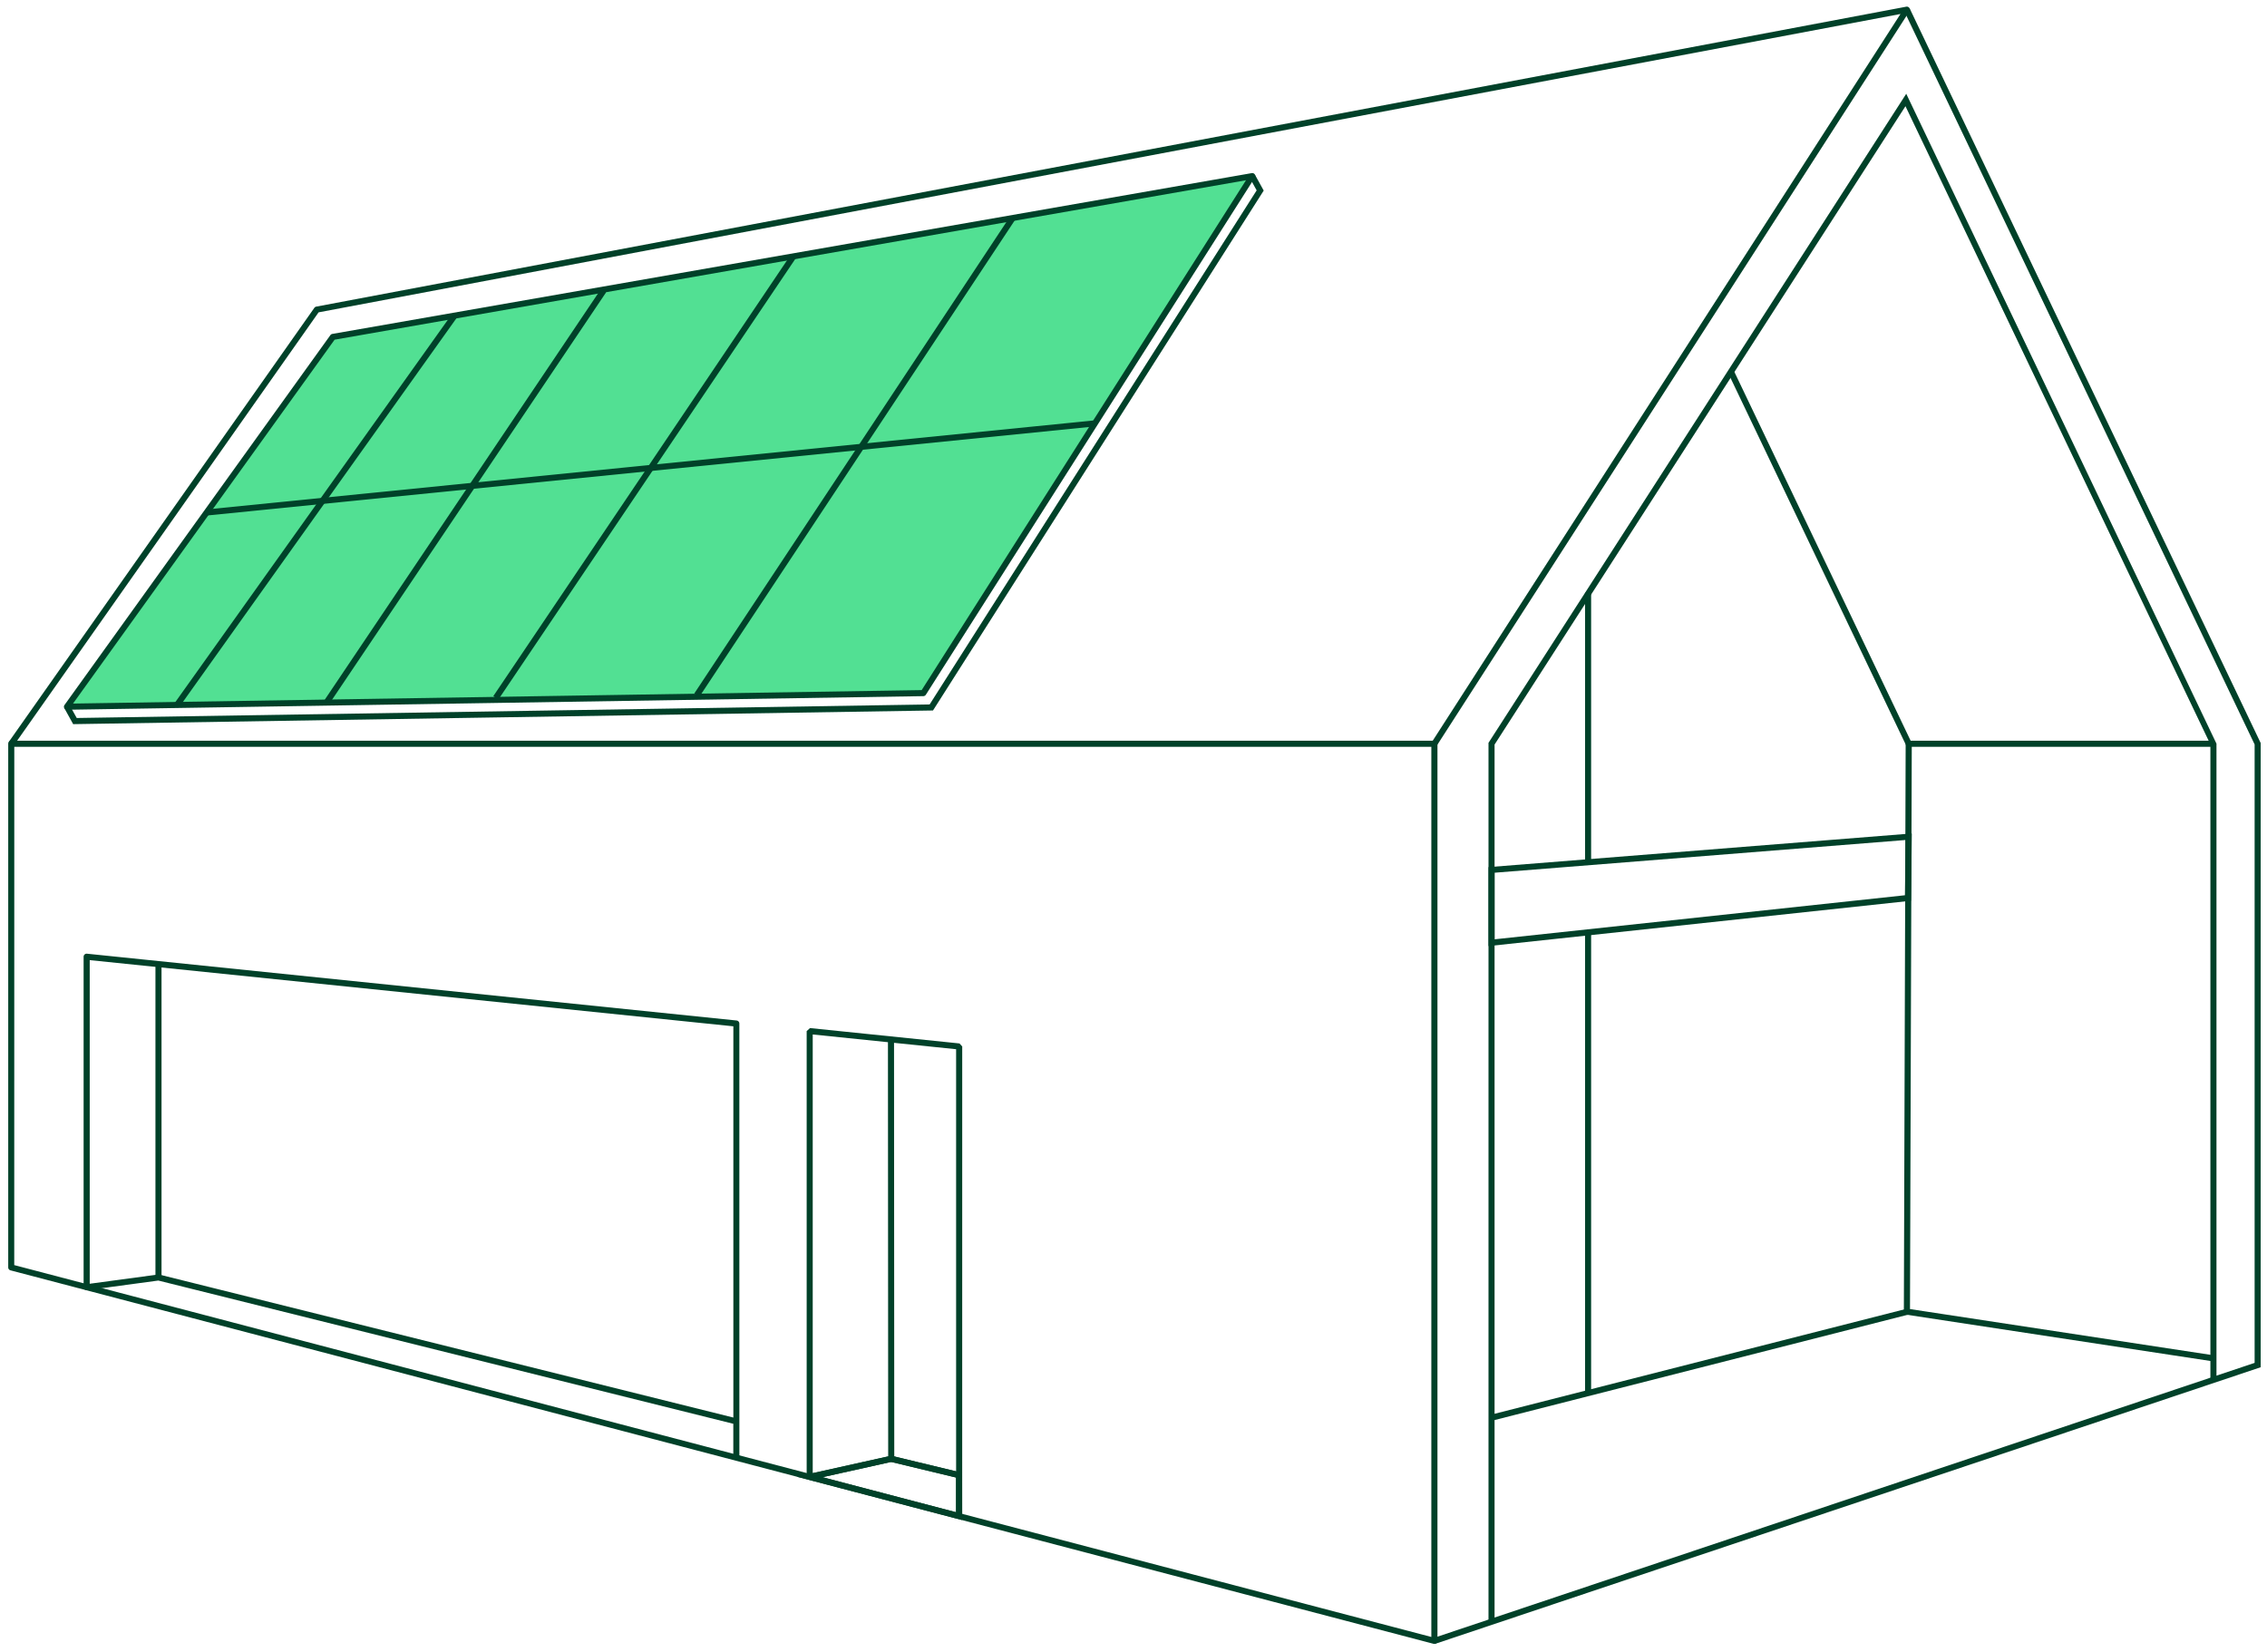 <svg xmlns="http://www.w3.org/2000/svg" width="180.058" height="131.205" viewBox="0 0 180.058 131.205">
    <defs>
        <style>
            .cls-2{stroke:transparent;fill:#004129}
        </style>
    </defs>
    <g id="FORM_DOM" data-name="FORM DOM" transform="translate(.653 .529)">
        <g id="Group_2727" data-name="Group 2727" transform="translate(4.429 13.221)">
            <g id="Group_2725" data-name="Group 2725" transform="translate(.241 .242)">
                <path id="Path_1979" fill="#52e093" stroke="rgba(0,0,0,0)" d="M4716.574 4645.909l68.016-1.08 26.122-41.07-73.024 12.775z" data-name="Path 1979" transform="translate(-4716.574 -4603.759)"/>
            </g>
            <g id="Group_2726" data-name="Group 2726">
                <path id="Path_1980" d="M4716.39 4645.966a.242.242 0 0 1-.2-.383l21.114-29.375a.246.246 0 0 1 .155-.1l73.024-12.773a.238.238 0 0 1 .243.1.241.241 0 0 1 0 .264l-26.123 41.07a.242.242 0 0 1-.2.112l-68.017 1.081zm21.252-29.4l-20.777 28.905 67.406-1.07 25.759-40.5z" class="cls-2" data-name="Path 1980" transform="translate(-4716.148 -4603.333)"/>
            </g>
        </g>
        <g id="Group_2773" data-name="Group 2773">
            <g id="Group_2760" data-name="Group 2760">
                <g id="Group_2729" data-name="Group 2729" transform="translate(62.627 115.105)">
                    <g id="Group_2728" data-name="Group 2728">
                        <path id="Path_1981" d="M4831.9 4788.082l-13.138-3.447 7.5-1.667 5.634 1.357zm-11.088-3.408l10.6 2.782v-2.756l-5.156-1.24z" class="cls-2" data-name="Path 1981" transform="translate(-4818.76 -4782.968)"/>
                    </g>
                </g>
                <g id="Group_2731" data-name="Group 2731" transform="translate(0 58.31)">
                    <g id="Group_2730" data-name="Group 2730">
                        <path id="Path_1982" d="M4821.618 4754.577a.2.2 0 0 1-.062-.008l-113.037-29.669a.241.241 0 0 1-.179-.232v-41.6a.24.24 0 0 1 .241-.241h113.037a.24.24 0 0 1 .24.241v71.265a.241.241 0 0 1-.24.241zm-112.8-30.093l112.554 29.539v-70.71h-112.55z" class="cls-2" data-name="Path 1982" transform="translate(-4708.34 -4682.83)"/>
                    </g>
                </g>
                <g id="Group_2733" data-name="Group 2733" transform="translate(.043)">
                    <g id="Group_2732" data-name="Group 2732">
                        <path id="Path_1983" d="M4708.812 4638.712l-.4-.278 24.273-34.484a.242.242 0 0 1 .152-.1l126.29-23.826a.243.243 0 0 1 .249.369l-37.525 58.309-.407-.261 37.223-57.837-125.643 23.7z" class="cls-2" data-name="Path 1983" transform="translate(-4708.416 -4580.022)"/>
                    </g>
                </g>
                <g id="Group_2735" data-name="Group 2735" transform="translate(136.612 28.901)">
                    <g id="Group_2734" data-name="Group 2734">
                        <path id="Rectangle_1023" d="M0 0H0.483V32.745H0z" class="cls-2" data-name="Rectangle 1023" transform="rotate(-25.54 .459 .104)"/>
                    </g>
                </g>
                <g id="Group_2737" data-name="Group 2737" transform="translate(113.201 .138)">
                    <g id="Group_2736" data-name="Group 2736">
                        <path id="Path_1984" d="M4908.081 4710.171l-.154-.457 65.221-21.855v-49.126l-27.836-58.26.436-.208 27.882 58.358v49.583z" class="cls-2" data-name="Path 1984" transform="translate(-4907.927 -4580.266)"/>
                    </g>
                </g>
                <g id="Group_2739" data-name="Group 2739" transform="translate(150.562 58.31)">
                    <g id="Group_2738" data-name="Group 2738">
                        <path id="Path_1985" d="M4998.352 4732.131l-24.553-3.739v-.208l.144-45.354h24.384v.482h-23.9l-.141 44.665 24.142 3.676z" class="cls-2" data-name="Path 1985" transform="translate(-4973.799 -4682.83)"/>
                    </g>
                </g>
                <g id="Group_2741" data-name="Group 2741" transform="translate(117.751 103.442)">
                    <g id="Group_2740" data-name="Group 2740">
                        <path id="Rectangle_1024" d="M0 0H34.059V0.483H0z" class="cls-2" data-name="Rectangle 1024" transform="rotate(-14.3 33.52 4.19)"/>
                    </g>
                </g>
                <g id="Group_2743" data-name="Group 2743" transform="translate(5.987 75.229)">
                    <g id="Group_2742" data-name="Group 2742">
                        <path id="Path_1986" d="M4770.98 4752.784h-.482V4750l-45.668-11.377-5.66.765a.237.237 0 0 1-.191-.057.243.243 0 0 1-.083-.182V4712.9a.243.243 0 0 1 .266-.24l51.6 5.307a.242.242 0 0 1 .216.24zm-46.136-14.643a.227.227 0 0 1 .058.006l45.6 11.359v-31.079l-51.121-5.257v25.707l5.434-.734z" class="cls-2" data-name="Path 1986" transform="translate(-4718.895 -4712.661)"/>
                    </g>
                </g>
                <g id="Group_2745" data-name="Group 2745" transform="translate(63.411 81.137)">
                    <g id="Group_2744" data-name="Group 2744">
                        <path id="Path_1987" d="M4832.5 4761.847h-.483v-37.091l-4.931-.507.019 33.044-.188.236-6.477 1.438-.293-.236v-35.415l.265-.239 11.873 1.221.217.239zm-11.872-38.262v34.847l5.994-1.333-.019-32.9z" class="cls-2" data-name="Path 1987" transform="translate(-4820.141 -4723.078)"/>
                    </g>
                </g>
                <g id="Group_2747" data-name="Group 2747" transform="translate(125.241 73.551)">
                    <g id="Group_2746" data-name="Group 2746">
                        <path id="Rectangle_1025" d="M0 0H0.482V36.613H0z" class="cls-2" data-name="Rectangle 1025"/>
                    </g>
                </g>
                <g id="Group_2749" data-name="Group 2749" transform="translate(117.572 6.925)">
                    <g id="Group_2748" data-name="Group 2748">
                        <path id="Path_1988" d="M4916.117 4713.6h-.482v-69.816l.038-.058 33.142-51.5 24.64 51.626v50.531h-.483v-50.477l-24.219-50.692-32.636 50.708z" class="cls-2" data-name="Path 1988" transform="translate(-4915.635 -4592.232)"/>
                    </g>
                </g>
                <g id="Group_2751" data-name="Group 2751" transform="translate(117.572 65.676)">
                    <g id="Group_2750" data-name="Group 2750">
                        <path id="Path_1989" d="M4915.635 4704.765v-6.272l.222-.018 33.4-2.656-.064 5.346-.213.022zm.482-5.828v5.29l32.594-3.5.053-4.389z" class="cls-2" data-name="Path 1989" transform="translate(-4915.635 -4695.818)"/>
                    </g>
                </g>
                <g id="Group_2753" data-name="Group 2753" transform="translate(11.694 76.057)">
                    <g id="Group_2752" data-name="Group 2752">
                        <path id="Rectangle_1026" d="M0 0H0.482V24.893H0z" class="cls-2" data-name="Rectangle 1026"/>
                    </g>
                </g>
                <g id="Group_2755" data-name="Group 2755" transform="translate(70.128 115.352)">
                    <g id="Group_2754" data-name="Group 2754"/>
                </g>
                <g id="Group_2757" data-name="Group 2757" transform="translate(70.072 115.118)">
                    <g id="Group_2756" data-name="Group 2756">
                        <path id="Rectangle_1027" d="M0 0H0.483V5.549H0z" class="cls-2" data-name="Rectangle 1027" transform="rotate(-76.47 .298 .235)"/>
                    </g>
                </g>
                <g id="Group_2759" data-name="Group 2759" transform="translate(125.241 46.547)">
                    <g id="Group_2758" data-name="Group 2758">
                        <path id="Rectangle_1028" d="M0 0H0.482V21.417H0z" class="cls-2" data-name="Rectangle 1028"/>
                    </g>
                </g>
            </g>
            <g id="Group_2762" data-name="Group 2762" transform="translate(4.459 13.346)">
                <g id="Group_2761" data-name="Group 2761">
                    <path id="Path_1991" d="M4716.9 4647.2l-.7-1.268.422-.234.561 1.014 67.743-1.076 25.974-40.836-.562-1.016.422-.234.7 1.266-.077.122-26.191 41.179h-.129z" class="cls-2" data-name="Path 1991" transform="translate(-4716.201 -4603.553)"/>
                </g>
            </g>
            <g id="Group_2764" data-name="Group 2764" transform="translate(15.664 32.855)">
                <g id="Group_2763" data-name="Group 2763">
                    <path id="Rectangle_1029" d="M0 0H71.006V0.482H0z" class="cls-2" data-name="Rectangle 1029" transform="rotate(-5.73 70.866 3.508)"/>
                </g>
            </g>
            <g id="Group_2766" data-name="Group 2766" transform="translate(13.236 24.484)">
                <g id="Group_2765" data-name="Group 2765">
                    <path id="Rectangle_1030" d="M0 0H37.834V0.483H0z" class="cls-2" data-name="Rectangle 1030" transform="rotate(-54.518 29.897 15.404)"/>
                </g>
            </g>
            <g id="Group_2768" data-name="Group 2768" transform="translate(25.109 22.419)">
                <g id="Group_2767" data-name="Group 2767">
                    <path id="Rectangle_1031" d="M0 0H39.383V0.483H0z" class="cls-2" data-name="Rectangle 1031" transform="rotate(-56.075 30.682 16.34)"/>
                </g>
            </g>
            <g id="Group_2770" data-name="Group 2770" transform="translate(38.528 19.704)">
                <g id="Group_2769" data-name="Group 2769">
                    <path id="Path_1992" d="M4776.67 4650.1l-.4-.27 23.634-35.07.4.269z" class="cls-2" data-name="Path 1992" transform="translate(-4776.27 -4614.764)"/>
                </g>
            </g>
            <g id="Group_2772" data-name="Group 2772" transform="translate(54.492 16.658)">
                <g id="Group_2771" data-name="Group 2771">
                    <path id="Path_1993" d="M4804.817 4647.558l-.4-.268 25.088-37.9.4.267z" class="cls-2" data-name="Path 1993" transform="translate(-4804.416 -4609.393)"/>
                </g>
            </g>
        </g>
    </g>
</svg>
